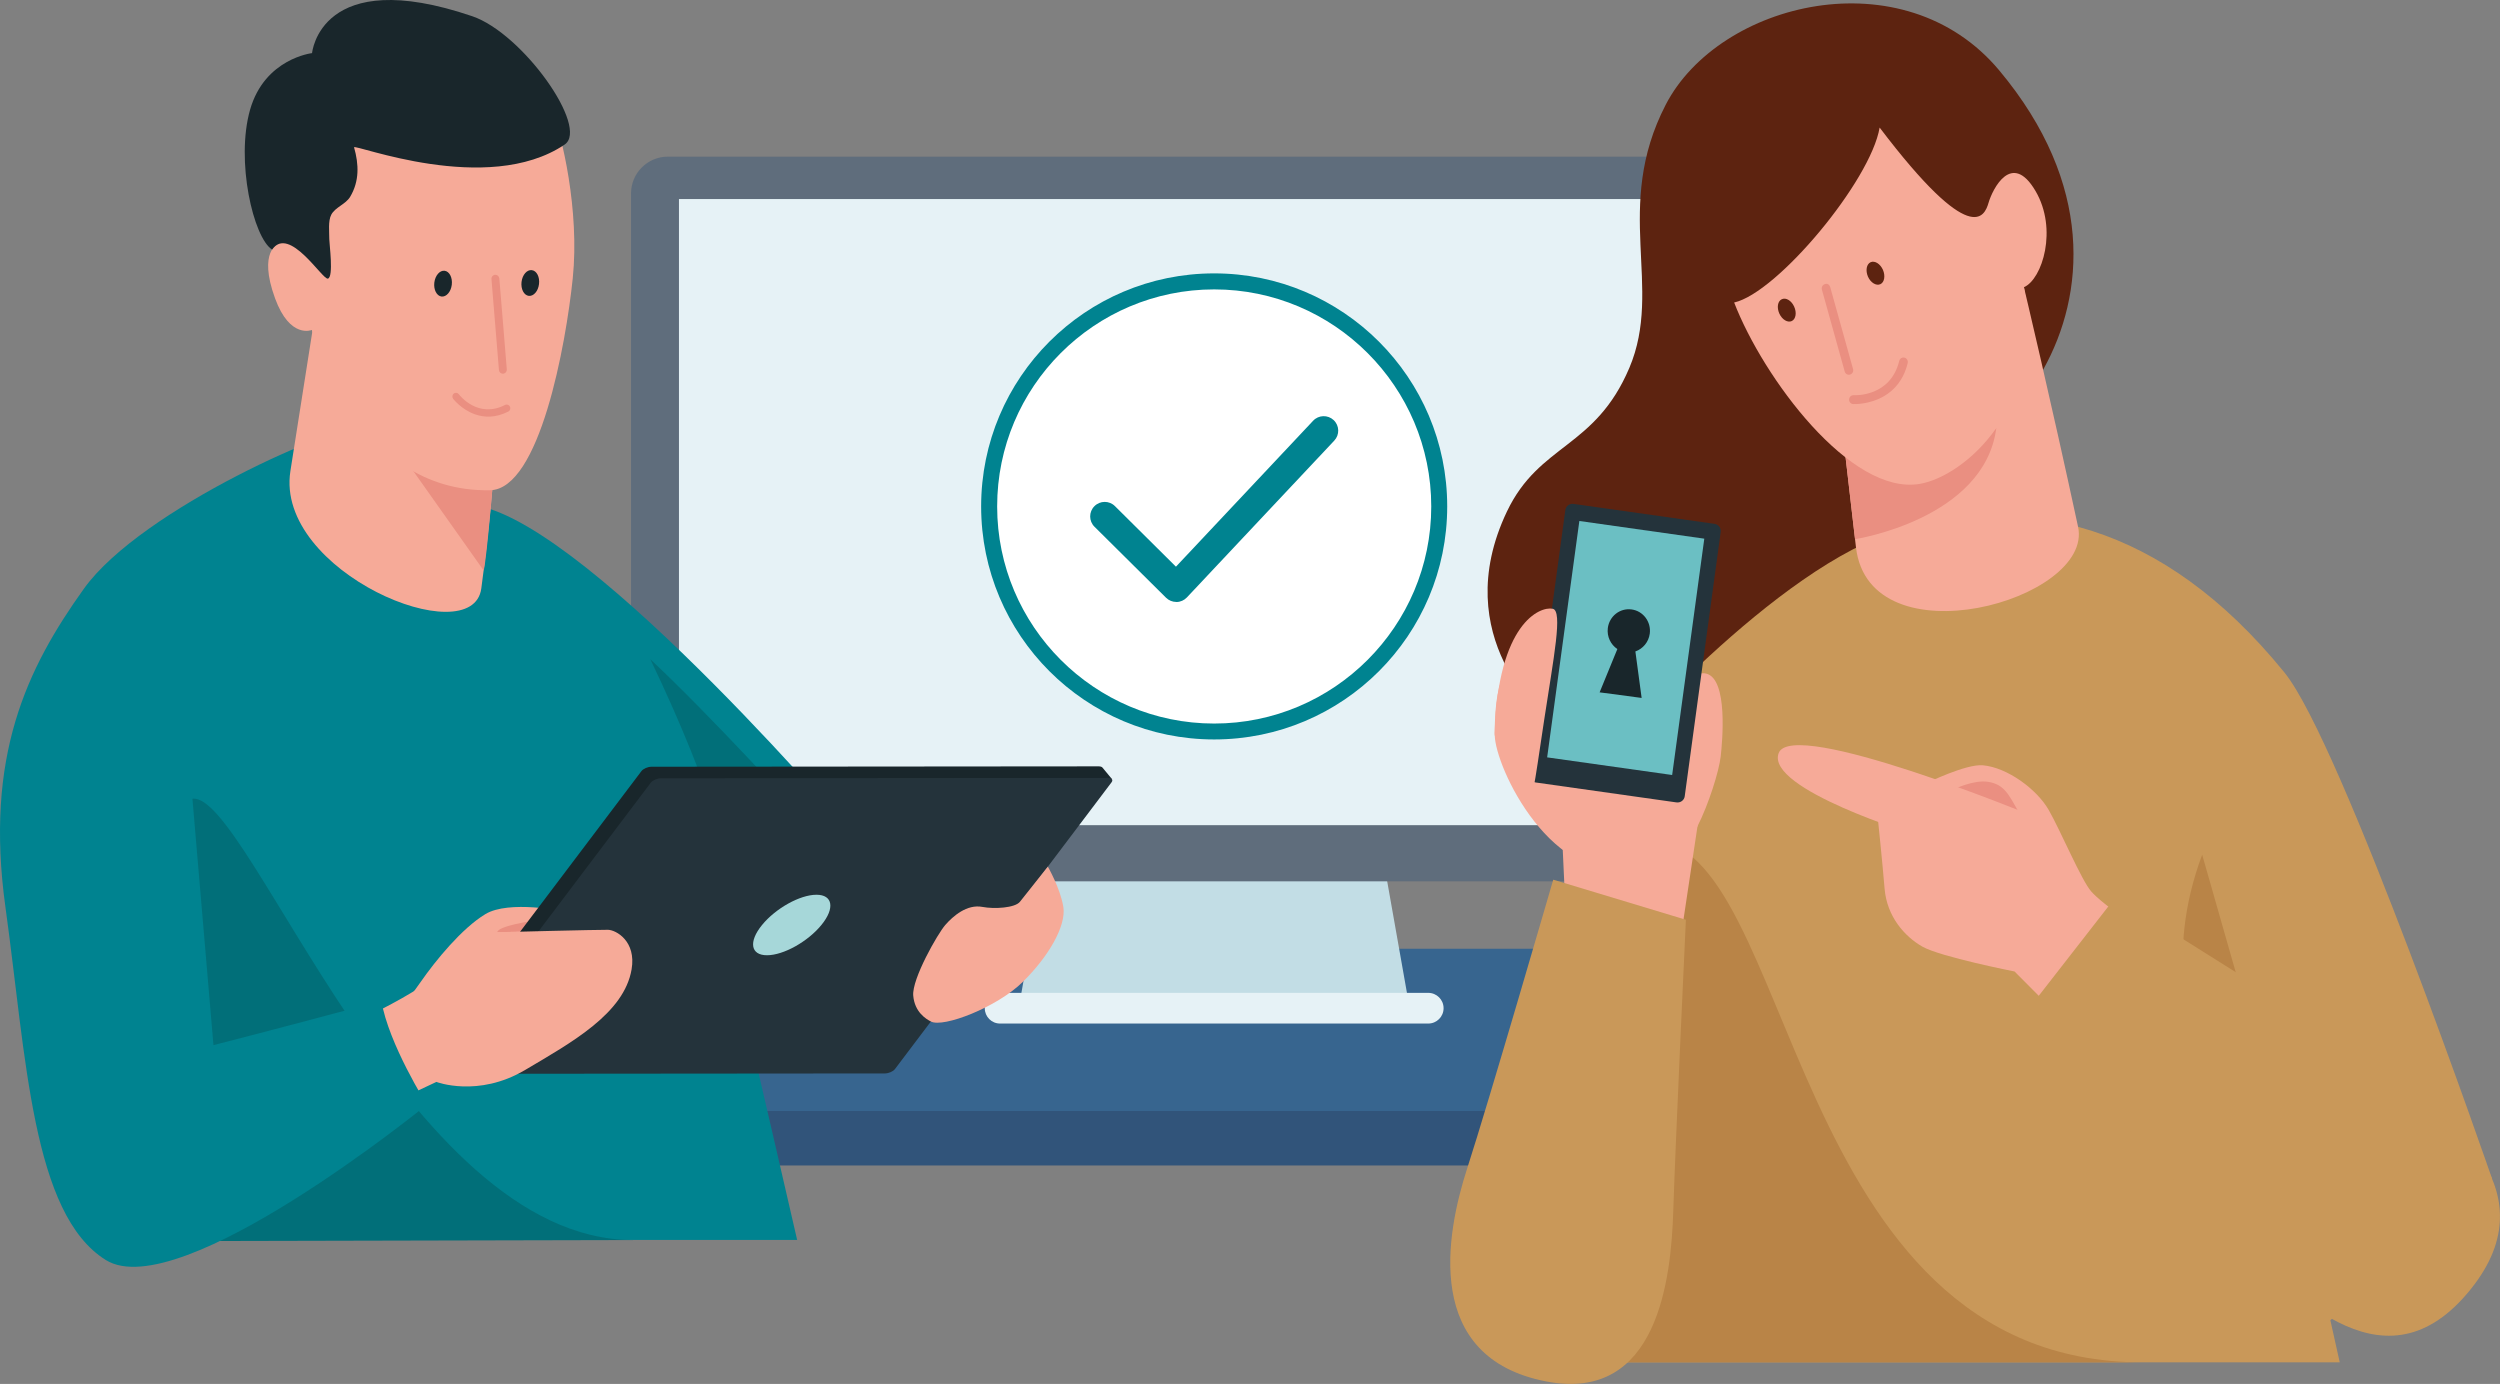 <?xml version="1.0" encoding="utf-8"?>
<!-- Generator: Adobe Illustrator 25.2.1, SVG Export Plug-In . SVG Version: 6.00 Build 0)  -->
<svg version="1.1" id="Layer_2" xmlns="http://www.w3.org/2000/svg" xmlns:xlink="http://www.w3.org/1999/xlink" x="0px" y="0px"
	 viewBox="0 0 448 248" style="enable-background:new 0 0 448 248;" xml:space="preserve">
<rect x="0" y="0" width="448" height="248" fill="#808080" stroke="none"/>
<style type="text/css">
	.st0{fill:#37658F;}
	.st1{fill:#31547A;}
	.st2{fill:#C2DDE5;}
	.st3{fill:#E6F2F6;}
	.st4{fill:#5F6D7C;}
	.st5{fill:#FFFFFF;}
	.st6{fill:#008390;}
	.st7{fill:#016F79;}
	.st8{fill:#F6AA98;}
	.st9{fill:#EA8F81;}
	.st10{fill:#19262B;}
	.st11{fill:#24333B;}
	.st12{fill:#A6D7D9;}
	.st13{fill:#5D2310;}
	.st14{fill:#C99859;}
	.st15{fill:#B98447;}
	.st16{fill:#6BBFC3;}
	.st17{fill-rule:evenodd;clip-rule:evenodd;fill:#19262B;}
</style>
<g>
	<path class="st0" d="M81.6,200.08c0,0,35.31-28.69,35.5-28.87c0.82-0.75,1.9-1.2,3.09-1.2h17.29h171.12h-3.22
		c1.19,0,2.27,0.45,3.09,1.2c0.2,0.18,35.47,28.87,35.47,28.87H81.6z"/>
	<path class="st1" d="M84.54,199.09H341c2.7,0,4.88,2.18,4.88,4.88c0,2.69-2.18,4.88-4.88,4.88H84.54c-2.69,0-4.87-2.19-4.87-4.88
		C79.67,201.27,81.85,199.09,84.54,199.09z"/>
</g>
<g>
	<polygon class="st2" points="247.65,152.66 187.51,152.66 182.55,180.66 252.61,180.66 	"/>
	<path class="st3" d="M179.21,177.92h76.73c1.52,0,2.75,1.23,2.75,2.75c0,1.52-1.23,2.75-2.75,2.75h-76.73
		c-1.52,0-2.74-1.23-2.74-2.75C176.47,179.15,177.7,177.92,179.21,177.92z"/>
	<g>
		<path class="st4" d="M322.08,157.94h-209V34.67c0-3.64,2.95-6.6,6.6-6.6h195.8c3.65,0,6.6,2.95,6.6,6.6V157.94z"/>
		<rect x="121.67" y="35.67" class="st3" width="191.81" height="112.2"/>
		<g>
			<g>
				<path class="st5" d="M217.58,131.08c-22.23,0-40.33-18.09-40.33-40.33c0-22.24,18.09-40.33,40.33-40.33
					c22.24,0,40.33,18.09,40.33,40.33C257.91,112.99,239.81,131.08,217.58,131.08z"/>
				<path class="st6" d="M217.58,51.86c21.45,0,38.9,17.45,38.9,38.9c0,21.45-17.45,38.9-38.9,38.9c-21.45,0-38.89-17.45-38.89-38.9
					C178.68,69.31,196.13,51.86,217.58,51.86 M217.58,48.99c-23.06,0-41.76,18.7-41.76,41.76c0,23.06,18.7,41.76,41.76,41.76
					c23.07,0,41.76-18.7,41.76-41.76C259.34,67.69,240.64,48.99,217.58,48.99L217.58,48.99z"/>
			</g>
			<g>
				<path class="st6" d="M210.79,107.87c-0.68,0-1.34-0.27-1.83-0.75l-12.83-12.73c-1.02-1.01-1.03-2.66-0.01-3.68
					c1.01-1.02,2.66-1.03,3.68-0.01l10.93,10.85l24.58-26.15c0.98-1.05,2.63-1.1,3.68-0.12c1.05,0.99,1.1,2.63,0.11,3.68
					l-26.41,28.1c-0.48,0.51-1.15,0.81-1.85,0.82C210.82,107.87,210.8,107.87,210.79,107.87z"/>
			</g>
		</g>
	</g>
</g>
<g>
	<path class="st6" d="M154.6,151.56c0,0-48.3-57.07-69.03-60.93l-29.44-6.69l-43.71,31.6l15.56,106.66h114.87
		c0,0-7.57-32.94-11.74-50.51C162.79,170.39,154.6,151.56,154.6,151.56z"/>
	<path class="st7" d="M34.48,143.14c-9.52,1.34-10.48,79.28-10.48,79.28l89.31-0.21C72.57,222.09,44.52,141.73,34.48,143.14z"/>
	<path class="st8" d="M101.07,163.31c0,0-9.87-2.06-14.09,0.5c-4.22,2.55-8.91,8.3-11.57,12.12c-2.66,3.83-3.75,4.94-3.75,4.94
		l21.6-7.52L101.07,163.31z"/>
	<path class="st7" d="M116.54,118.14c10.88,10.17,26.62,27.5,26.62,27.5s-3.58,2.91-12.58,9.67
		C130.58,155.31,128.51,143.12,116.54,118.14z"/>
	<path class="st9" d="M95.4,165.03c0,0-6.15,0.89-6.29,2.02c4.25-0.08,4.36-0.11,4.36-0.11L95.4,165.03z"/>
	<g>
		<g>
			<path class="st10" d="M77.77,192.26c0,0-1.65-2.01-1.74-2.18c-0.07-0.14-0.04-0.31,0.1-0.51l38.81-51.38
				c0.33-0.44,1.14-0.79,1.81-0.79l80.14-0.07c0.34,0,0.57,0.09,0.68,0.23c0.11,0.14,1.67,2.02,1.67,2.02"/>
			<path class="st11" d="M160.38,191.57c-0.33,0.44-1.14,0.79-1.81,0.79l-80.14,0.07c-0.67,0-0.95-0.35-0.62-0.79l38.81-51.38
				c0.33-0.43,1.14-0.79,1.81-0.79l80.14-0.07c0.67,0,0.95,0.35,0.62,0.79L160.38,191.57z"/>
		</g>
		<path class="st12" d="M136.55,165.77c2.44-3,6.81-5.43,9.75-5.43c2.94-0.01,3.35,2.42,0.9,5.41c-2.44,3-6.81,5.43-9.75,5.43
			C134.51,171.19,134.11,168.76,136.55,165.77z"/>
	</g>
	<path class="st8" d="M72.12,196.74l6.08-2.86c0,0,7.45,2.86,15.88-2.13c8.43-4.98,17.75-10.14,19.1-18.03
		c0.87-5.06-2.78-7.07-4.23-7.1c-1.56-0.03-19.97,0.44-19.97,0.44s-6.58,3.44-9.61,6.7c-3.03,3.26-12.3,7.74-12.3,7.74L72.12,196.74
		z"/>
	<path class="st6" d="M64.71,76.77c-3.53-1.2-39.39,14.36-49.67,28.72c-10.28,14.36-17.8,30.06-14.07,57.04
		c3.74,26.97,4.77,55.06,18,63.27C32.2,234,76.5,197.96,76.5,197.96s-6.89-10.92-8.15-18.6c-18.85,5.06-30.1,7.93-30.1,7.93
		l-4.52-53L64.71,76.77z"/>
	<path class="st8" d="M86.25,105.45c-1.57,11.69-37.05-2.93-34.21-21.04c3.42-21.81,3.98-25.31,3.98-25.31L88.5,84.41
		C88.5,84.41,87.83,93.76,86.25,105.45z"/>
	<path class="st9" d="M56.13,59.07l32.5,23.89c0,0-1.41,17.59-1.96,19.27L56.13,59.07z"/>
	<path class="st8" d="M87.83,87.85c8.87-0.17,13.57-25.98,14.81-38.01c1.24-12.04-1.92-25.78-3.87-30.38
		c-1.94-4.6-44.91,6.86-44.91,6.86l-3.95,17.36c0,0-3.73,1.24-0.62,9.78c2.67,7.33,6.59,5.67,6.59,5.67S63.51,88.33,87.83,87.85z"/>
	<path class="st10" d="M58.76,49.93c-0.97,0.25-6.93-9.61-10-5.21c-3.36-2.11-6.56-15.92-3.94-25.08
		c2.63-9.16,11.1-10.12,11.1-10.12S57.36-6.36,84.61,2.9c9.08,3.08,21.03,20,16.57,23.01c-13.86,9.34-37.94-0.28-37.73,0.5
		c0.87,3.05,0.97,6.06-0.71,8.87c-0.81,1.34-2.67,1.85-3.38,3.2c-0.59,1.12-0.34,3.12-0.35,4.39
		C59.01,43.68,59.82,49.66,58.76,49.93z"/>
	<path class="st10" d="M93.46,50.52c-0.15,1.27,0.42,2.39,1.29,2.5c0.87,0.1,1.69-0.84,1.84-2.11c0.16-1.28-0.42-2.4-1.29-2.5
		C94.44,48.3,93.61,49.24,93.46,50.52z"/>
	<path class="st10" d="M77.83,50.64c-0.15,1.27,0.42,2.39,1.29,2.5c0.86,0.1,1.69-0.84,1.84-2.12c0.15-1.27-0.42-2.39-1.29-2.5
		C78.82,48.42,77.99,49.35,77.83,50.64z"/>
	<path class="st8" d="M166.81,183.05c2.17,1.18,11.83-2.52,16.47-7.09c4.65-4.57,7.81-10.06,7.27-13.44
		c-0.55-3.37-2.78-7.22-2.78-7.22s-4.12,5.2-5,6.3c-0.88,1.1-4.57,1.33-6.72,0.92c-2.78-0.53-5.27,1.65-6.65,3.23
		c-1.38,1.58-6,9.68-5.75,12.66C163.9,181.39,165.98,182.63,166.81,183.05z"/>
	<path class="st9" d="M85.13,74.25c1.61,0.57,3.65,0.68,5.96-0.5c0.32-0.16,0.45-0.56,0.29-0.89c-0.16-0.33-0.56-0.46-0.88-0.29
		c-4.87,2.49-8.14-1.74-8.27-1.92c-0.22-0.29-0.63-0.35-0.91-0.12c-0.29,0.22-0.34,0.64-0.12,0.93
		C81.21,71.48,82.69,73.4,85.13,74.25z"/>
	<g>
		<path class="st9" d="M88.77,49.24c-0.02,0-0.04,0-0.06,0c-0.39,0.03-0.68,0.38-0.64,0.77l1.34,16.3c0.03,0.38,0.34,0.66,0.7,0.66
			c0.02,0,0.04,0,0.06,0l0.1-0.02c0.34-0.08,0.58-0.4,0.55-0.76l-1.34-16.3C89.44,49.52,89.13,49.24,88.77,49.24"/>
	</g>
</g>
<g>
	<path class="st13" d="M277.06,128.64c0,0-17.81-14.33-7.01-36.99c5.82-12.2,15.79-11.25,21.93-25.73
		c6.14-14.48-3.01-28.72,6.52-47.16c9.53-18.43,42.64-26.63,59.76-6.15c17.12,20.47,15.34,40.22,7.92,53.55
		c-7.43,13.33-13.89,46.08-13.89,46.08l-32.63,15.8L277.06,128.64z"/>
	<path class="st14" d="M419.28,244.13H285.14l3.69-108.73c0,0,29.47-34.15,51.69-40.43c22.22-6.27,46.73-1.69,68.84,25.53
		c10.23,12.5,37.25,90.82,37.25,90.82l-29.01,25.26L419.28,244.13z"/>
	<g>
		<defs>
			<path id="XMLID_1_" d="M328.95,66.6l33.74-15.13c0,0,4.77,20.01,9.7,42.93c2.84,13.18-37.38,24.33-39.8,3.68L328.95,66.6z"/>
		</defs>
		<use xlink:href="#XMLID_1_"  style="overflow:visible;fill:#F6AA98;"/>
		<clipPath id="XMLID_3_">
			<use xlink:href="#XMLID_1_"  style="overflow:visible;"/>
		</clipPath>
	</g>
	<path class="st9" d="M329.39,70.39l3.03,26.23c0,0,23.18-3.56,25.32-19.91C329.34,88.35,344.81,69.08,329.39,70.39z"/>
	<path class="st8" d="M344.04,86.71c7.85-1.34,22.45-13.55,18.65-35.24c3.31-1.45,6.09-10.42,2.07-17.25
		c-4.27-7.26-7.7-0.32-8.41,2.11c-0.71,2.43-3.04,8.25-19.52-13.47c-1.61,9.55-18.32,29.62-26.07,31.35
		C315.94,67.64,331.6,88.84,344.04,86.71z"/>
	<path class="st13" d="M321.51,54.94c-0.49-1.08-1.48-1.67-2.21-1.32c-0.75,0.34-0.93,1.49-0.44,2.58c0.5,1.08,1.49,1.68,2.23,1.33
		C321.81,57.18,322.01,56.03,321.51,54.94z"/>
	<path class="st13" d="M337.42,48.35c-0.49-1.09-1.47-1.69-2.21-1.36c-0.74,0.34-0.94,1.5-0.47,2.59c0.48,1.08,1.47,1.68,2.21,1.35
		C337.69,50.6,337.89,49.44,337.42,48.35z"/>
	<g>
		<g>
			<g>
				<g>
					<path class="st9" d="M331.52,67.13c0.01-0.01,0.01-0.01,0.01-0.01c0.42-0.12,0.66-0.56,0.54-0.98l-4.09-14.68
						c-0.12-0.42-0.49-0.73-0.96-0.55c-0.41,0.12-0.65,0.56-0.54,0.98l4.09,14.68C330.69,67,331.11,67.24,331.52,67.13z"/>
				</g>
			</g>
		</g>
	</g>
	<g>
		<g>
			<g>
				<g>
					<path class="st9" d="M337.67,70.96c1.76-1.04,3.45-2.83,4.19-5.9c0.1-0.42-0.15-0.86-0.57-0.97c-0.42-0.11-0.84,0.15-0.95,0.59
						c-1.57,6.44-7.89,6.16-8.16,6.14c-0.43-0.02-0.8,0.31-0.82,0.75c-0.03,0.44,0.3,0.82,0.74,0.84
						C332.14,72.42,335,72.55,337.67,70.96z"/>
				</g>
			</g>
		</g>
	</g>
	<path class="st15" d="M417.82,236.37"/>
	<path class="st15" d="M383.9,244.13c35.37,0-98.76,0-98.76,0l10.53-93.59C321.86,150.54,319.86,244.13,383.9,244.13z"/>
	<path class="st15" d="M394.63,153.16l16.92,59.28C411.55,212.44,381.08,189.51,394.63,153.16z"/>
	<g>
		<path class="st8" d="M366.77,179.88l-5.76-5.79c0,0-13.29-2.62-16.51-4.45c-3.22-1.83-6.37-5.43-6.78-10.39
			c-0.41-4.96-1.25-12.96-1.25-12.96l8.89-6.01c0,0,6.97-3.41,9.97-3.14c4.41,0.4,9.67,4.3,11.79,7.99
			c2.12,3.69,5.88,12.65,7.63,14.62c1.96,2.2,6.33,5.02,6.33,5.02L366.77,179.88z"/>
		<path class="st14" d="M442.1,231.82c15.53-18.22-3.48-31.87-12.88-38.9c-9.41-7.03-50.11-32.15-50.11-32.15l-15.76,20.24
			c0,0,26.69,32.36,36.69,40.9C410.05,230.45,426.51,250.12,442.1,231.82z"/>
		<path class="st9" d="M350.1,141.45c0,0,3.62-1.78,6.21-1.34c2.8,0.47,3.61,2.13,5.47,5.49L350.1,141.45z"/>
		<path class="st8" d="M318.74,134.95c2.46-6.44,45.32,11.18,45.32,11.18l-20.49,3.57C343.58,149.7,316.29,141.39,318.74,134.95z"/>
	</g>
	<g>
		<path class="st8" d="M280.77,125.01c0,0-13.08-17.66-12.91,6.72c0.04,5.64,10.23,27.6,25.83,23.88c1.01-0.24,8.47-3.54,10.49-7.52
			c2.02-3.98,3.86-9.85,4.17-12.53c0.3-2.68,1.34-13.87-2.59-14.85c-3.93-0.98-6.14,8.93-6.14,8.93L280.77,125.01z"/>
		<polygon class="st8" points="280.73,167.09 279.93,149.81 304.59,145.41 301.45,166.31 		"/>
		<g>
			<path class="st11" d="M301.9,142.71c-0.1,0.7-0.76,1.18-1.48,1.08l-25.23-3.57c-0.72-0.1-1.23-0.75-1.13-1.45l6.45-47.39
				c0.1-0.7,0.76-1.19,1.48-1.08l25.23,3.57c0.72,0.1,1.23,0.75,1.13,1.45L301.9,142.71z"/>
			<polygon class="st16" points="299.65,138.88 277.25,135.72 283.02,93.36 305.41,96.53 			"/>
		</g>
		<path class="st8" d="M273.25,143.92c1.4,0.26,1.53-2.13,3.47-14.93c1.7-11.21,3.37-19.52,1.53-19.9
			c-2.31-0.47-9.78,2.59-10.42,22.25C267.73,133.49,273.25,143.92,273.25,143.92z"/>
		<g>
			<path class="st17" d="M295.64,113.54c0.27-2.12-1.19-4.06-3.27-4.33c-2.08-0.28-3.98,1.22-4.25,3.34
				c-0.19,1.53,0.52,2.97,1.71,3.76l-3.18,7.76l7.53,1l-1.12-8.33C294.4,116.27,295.44,115.07,295.64,113.54L295.64,113.54z
				 M295.64,113.54"/>
		</g>
		<path class="st14" d="M277.11,247.56c20,3.84,22.36-18.47,22.74-30.57c0.38-12.11,2.26-52.17,2.26-52.17l-23.77-7.18
			c0,0-11.55,39.8-15.4,51.67C259.09,221.17,254.97,243.31,277.11,247.56z"/>
	</g>
</g>
</svg>
